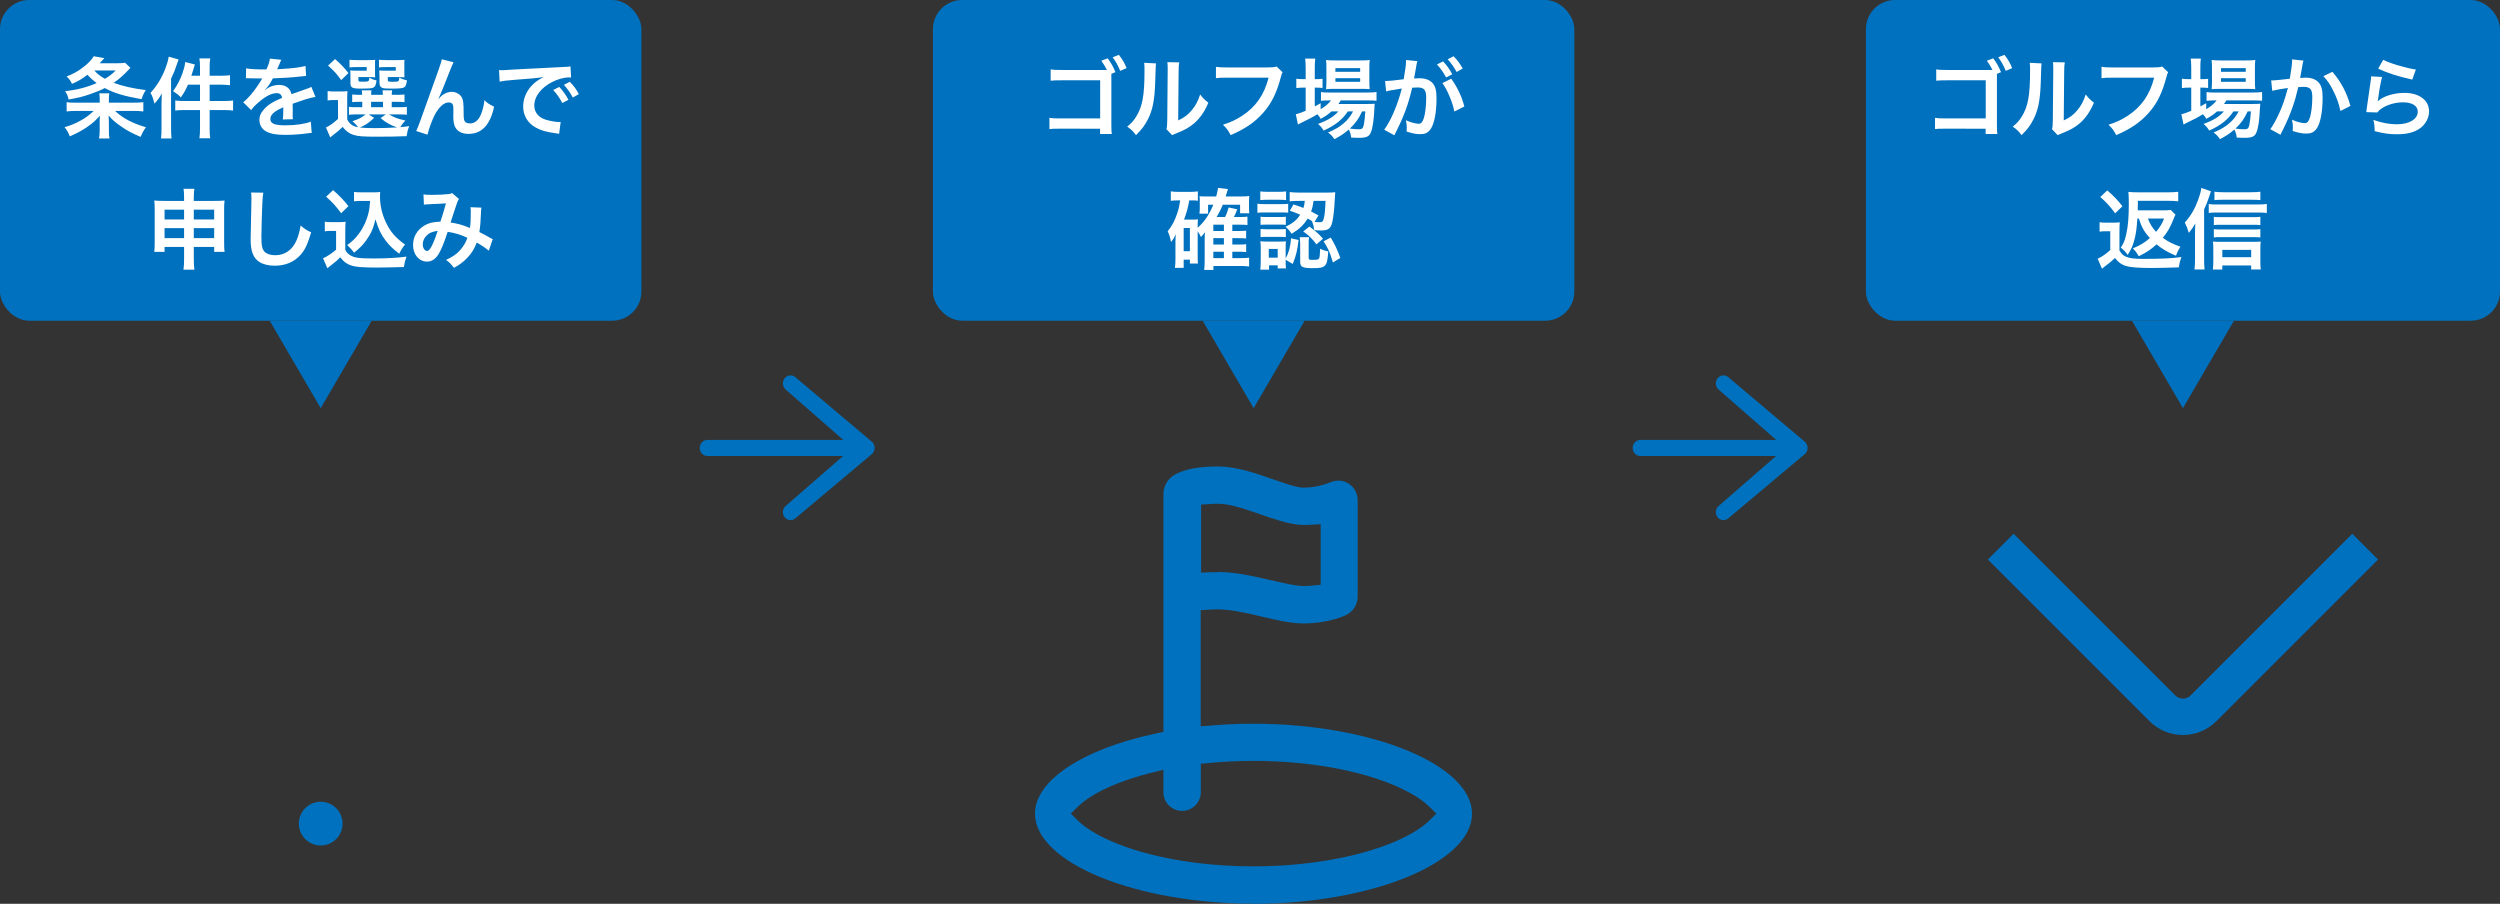 <svg fill="none" height="124" viewBox="0 0 343 124" width="343" xmlns="http://www.w3.org/2000/svg" xmlns:xlink="http://www.w3.org/1999/xlink"><rect x="0" y="0" width="343" height="124" fill="#333333" stroke="none"/><mask id="a" fill="#fff"><rect fill="#fff" height="60" rx="4" width="40" x="24" y="64"/></mask><mask id="b" fill="#fff"><rect fill="#fff" height="48" rx="4" width="60" x="269.5" y="70"/></mask><rect fill="#0071be" height="44" rx="4" width="88"/><path d="m14.938 14.088h3.36c.624 0 1.008-.024 1.368-.072v1.272c-.408-.048-.864-.072-1.464-.072h-2.412c.984.96 2.376 1.704 4.236 2.244-.36.504-.444.648-.732 1.32-1.272-.552-1.788-.816-2.664-1.428-.804-.552-1.188-.888-1.728-1.5.024.492.036.672.036.888v1.104c0 .564.012.792.084 1.152h-1.44c.072-.384.096-.648.096-1.164v-1.08c0-.264 0-.516.024-.876-.624.696-1.008 1.044-1.764 1.56-.744.504-1.416.864-2.364 1.272-.168-.48-.36-.804-.72-1.26 1.488-.396 3.06-1.272 3.996-2.232h-2.256c-.576 0-1.056.024-1.452.072v-1.272c.3.06.588.072 1.164.072h3.372v-.504c0-.336-.012-.492-.06-.78h1.38c-.048.252-.06.456-.06.792zm2.22-5.484.744.708c-.12.096-.144.132-.3.3-.66.708-1.272 1.248-2.004 1.752 1.224.456 2.616.768 4.404.996-.276.42-.408.732-.576 1.248-2.436-.432-3.78-.84-5.052-1.524-.6.312-1.008.48-1.86.78-1.128.396-1.668.528-3.096.792-.108-.48-.204-.72-.48-1.14 1.656-.192 2.988-.54 4.32-1.116-.492-.372-.756-.612-1.272-1.14-.78.6-1.224.864-2.112 1.248-.18-.408-.348-.648-.732-1.02.948-.372 1.536-.696 2.268-1.26.696-.528 1.14-.984 1.452-1.512l1.452.264c-.108.12-.324.348-.636.696h2.436c.528 0 .72-.012 1.044-.072zm-1.284 1.068h-2.928c.42.48.828.792 1.452 1.14.624-.372.936-.612 1.476-1.14zm11.568.72v-1.116c0-.552-.024-.864-.084-1.26h1.488c-.072.396-.084.684-.084 1.272v1.104h1.5c.612 0 .96-.024 1.296-.072v1.368c-.54-.048-.9-.072-1.284-.072h-1.512v2.244h1.872c.576 0 .96-.024 1.344-.072v1.38c-.408-.048-.828-.072-1.32-.072h-1.896v2.496c0 .648.012.948.084 1.38h-1.488c.06-.432.084-.768.084-1.38v-2.496h-2.052c-.552 0-.984.024-1.344.072v-1.38c.348.048.768.072 1.344.072h2.052v-2.244h-1.656c-.3.708-.516 1.08-.972 1.752-.336-.36-.396-.408-1.068-.864.552-.756.948-1.512 1.296-2.472.204-.588.324-1.044.372-1.524l1.32.336c-.084.276-.108.348-.216.72-.12.372-.168.528-.264.828zm-5.28 7.2v-3.444c0-.408.012-.792.036-1.32-.3.54-.564.912-1.008 1.392-.204-.78-.3-1.068-.54-1.476.912-1.008 1.56-2.076 2.064-3.408.24-.648.36-1.08.432-1.56l1.356.384c-.06.18-.084.24-.192.54-.3.912-.408 1.176-.84 2.1v6.804c0 .54.024.936.06 1.392h-1.44c.06-.492.072-.828.072-1.404zm11.58-6.852.024-1.368c.492.108 1.26.156 2.784.156.324-.72.432-1.08.48-1.488l1.572.168c-.072.12-.072.12-.48 1.08-.06.132-.084.168-.108.216.096-.012.096-.012.756-.048 1.392-.084 2.484-.216 3.144-.408l.084 1.368c-.336.024-.336.024-.948.096-.876.108-2.4.204-3.612.24-.348.684-.684 1.164-1.104 1.596l.012.024c.084-.06.084-.06.24-.18.444-.336 1.08-.54 1.692-.54.936 0 1.524.444 1.716 1.272.924-.336 1.536-.552 1.836-.648.648-.228.696-.24.888-.36l.564 1.38c-.336.048-.696.144-1.332.324-.168.048-.768.252-1.8.612v.132c.012.312.012.312.012.48v.48c-.012.204-.012.312-.012.396 0 .264.012.432.036.636l-1.392.036c.048-.216.072-.828.072-1.392 0-.168 0-.168 0-.288-.588.276-.9.444-1.152.624-.42.312-.624.636-.624.984 0 .624.576.876 2.028.876 1.44 0 2.676-.18 3.528-.504l.12 1.548c-.204 0-.264.012-.552.048-.864.132-2.016.216-3.072.216-1.272 0-2.064-.144-2.676-.504-.552-.312-.876-.888-.876-1.548 0-.492.144-.876.528-1.332.54-.672 1.224-1.128 2.58-1.692-.06-.444-.3-.648-.732-.648-.696 0-1.536.42-2.46 1.236-.504.42-.78.72-1.044 1.092l-1.092-1.08c.312-.24.66-.576 1.08-1.068.468-.552 1.2-1.596 1.44-2.052.048-.096.048-.096.096-.156-.048 0-.204.012-.204.012-.192 0-1.248-.024-1.512-.024-.228-.012-.228-.012-.336-.012-.036 0-.108 0-.192.012zm13.896 3.06v2.592c.36.66.756.936 1.488 1.068-.144-.228-.444-.552-.78-.828.84-.276 1.332-.528 1.812-.936h-1.356c-.444 0-.648.012-.924.06v-1.104c.264.048.456.06.924.06h.9v-.744h-.264c-.6 0-.816.012-1.116.048v-1.056c.288.036.492.048 1.116.048h.252c-.012-.288-.024-.408-.048-.612h1.32c-.024.192-.036.348-.048.612h1.62c-.012-.288-.024-.408-.048-.612h1.32c-.036.204-.048.336-.06.612h.636c.612 0 .816-.012 1.116-.048v1.056c-.312-.036-.528-.048-1.128-.048h-.624v.744h.924c.636 0 .852-.012 1.152-.048v1.08c-.312-.036-.54-.048-1.152-.048h-1.284c.624.396 1.2.612 2.232.84-.3.312-.504.576-.696.912.324-.024.324-.024 1.224-.144-.216.576-.252.708-.36 1.38-1.056.048-2.592.072-4.128.072-1.872 0-2.568-.06-3.168-.252s-1.044-.528-1.476-1.092c-.492.468-.684.636-1.164 1.008-.24.192-.336.264-.54.432l-.588-1.368c.456-.192.936-.528 1.656-1.164v-2.592h-.624c-.324 0-.492.012-.804.06v-1.296c.312.048.516.06.96.06h.864c.42 0 .588-.012.9-.048-.036.384-.036.564-.036 1.296zm2.952 1.896.744.48c-.852.768-1.188.984-1.956 1.32.576.06 1.26.084 2.076.084.876 0 1.932-.036 3.024-.096-.888-.3-1.584-.696-2.268-1.284l.732-.504zm.324-1.728v.744h1.632v-.744zm.54-5.1v1.092c0 .3 0 .48.024.648-.3-.024-.48-.036-.768-.036h-1.536v.36c0 .252.036.276.516.276.936 0 .948-.012.984-.564.3.192.6.312.984.384-.072.66-.192.9-.516 1.02-.24.084-.612.108-1.584.108-1.248 0-1.476-.12-1.476-.768v-1.02c0-.324-.012-.48-.036-.708.216.024.42.036.84.036h1.428v-.492h-1.392c-.48 0-.684.012-.972.048v-1.056c.252.036.612.048.984.048h1.488c.576 0 .84-.012 1.056-.036-.024.18-.024.264-.024.66zm4.02 0v1.092c0 .288 0 .48.024.648-.3-.024-.48-.036-.768-.036h-1.524v.36c0 .168.012.204.108.24.084.036.264.048.552.048.864 0 .888-.012.912-.588.36.204.612.288 1.056.396-.096.66-.18.864-.444.984-.24.108-.708.144-1.656.144-.828 0-1.116-.024-1.32-.12-.252-.108-.348-.312-.348-.684v-.924c-.012-.492-.012-.492-.024-.516-.012-.132-.012-.132-.012-.252.216.024.42.036.828.036h1.44v-.492h-1.332c-.48 0-.684.012-.972.048v-1.056c.264.036.612.048.984.048h1.464c.576 0 .84-.012 1.056-.036-.024.168-.024.3-.024.66zm-10.464.132.96-.9c.876.78 1.26 1.2 1.836 1.92l-.996.972c-.624-.876-.936-1.224-1.8-1.992zm15.156 4.548.024.024c.072-.084.072-.084.228-.264.384-.42 1.008-.708 1.548-.708.552 0 1.08.276 1.344.684.24.384.3.816.3 2.196 0 .864.048 1.104.264 1.284.132.108.348.168.636.168.636 0 1.152-.444 1.5-1.284.216-.54.396-1.284.456-1.908.396.408.576.528 1.32.9-.516 2.484-1.692 3.732-3.504 3.732-.924 0-1.584-.36-1.884-1.044-.132-.312-.204-.744-.204-1.332 0-.012 0-.072 0-.12.012-.432.012-.72.012-.84 0-.372-.024-.552-.096-.708-.084-.168-.3-.276-.54-.276-.648 0-1.32.6-1.908 1.68-.36.684-.852 2.016-1.008 2.748l-1.548-.504c.168-.348.276-.636.66-1.68 2.76-7.668 2.76-7.668 2.844-8.16l1.62.408c-.168.324-.228.456-.588 1.38-.684 1.752-1.212 3.06-1.476 3.624zm8.384-2.352-.084-1.572c.264.012.396.012.456.012.216 0 .216 0 1.98-.12.876-.048 2.928-.156 6.132-.312.984-.048 1.044-.048 1.236-.096l.084 1.524c-.132-.012-.132-.012-.252-.012-.72 0-1.608.24-2.376.648-1.524.792-2.424 1.992-2.424 3.204 0 .936.588 1.656 1.596 1.956.588.18 1.356.312 1.788.312.012 0 .12 0 .24-.012l-.216 1.632c-.156-.036-.18-.036-.408-.072-1.32-.168-2.076-.384-2.808-.792-1.104-.624-1.716-1.644-1.716-2.892 0-1.02.408-2.028 1.14-2.82.456-.492.888-.816 1.668-1.212-.972.144-1.716.216-4.044.384-1.068.084-1.62.156-1.992.24zm7.344 1.152.84-.42c.528.564.852 1.02 1.26 1.764l-.84.444c-.396-.732-.732-1.212-1.26-1.788zm3.528.564-.828.468c-.36-.66-.756-1.224-1.224-1.74l.804-.42c.54.552.876 1.008 1.248 1.692zm-54.166 20.964h-2.676v.684h-1.416c.048-.372.06-.708.06-1.236v-4.656c0-.492-.012-.792-.06-1.152.444.036.732.048 1.332.048h2.76v-.348c0-.624-.012-.912-.072-1.308h1.488c-.06.36-.084.684-.084 1.26v.396h2.844c.684 0 .948-.012 1.38-.048-.048.36-.06.624-.06 1.14v4.668c0 .576.012.888.06 1.236h-1.428v-.684h-2.796v1.62c0 .72.024 1.08.084 1.5h-1.5c.06-.468.084-.816.084-1.5zm0-5.112h-2.676v1.344h2.676zm1.332 0v1.344h2.796v-1.344zm-1.332 2.532h-2.676v1.38h2.676zm1.332 0v1.38h2.796v-1.38zm7.86-4.884 1.68.024c-.072.348-.096.696-.144 1.62-.048 1.116-.12 3.552-.12 4.404 0 1.14.072 1.572.312 1.932.276.396.852.624 1.608.624 1.296 0 2.34-.732 2.904-2.052.264-.624.42-1.188.552-2.016.648.528.864.66 1.452.924-.48 1.62-.84 2.4-1.428 3.06-.9 1.02-2.088 1.524-3.6 1.524-.828 0-1.596-.192-2.1-.528-.828-.552-1.176-1.476-1.176-3.084 0-.624.024-1.824.096-4.836.012-.36.012-.612.012-.78 0-.336-.012-.504-.048-.816zm16.332 1.152h-1.212c-.408 0-.696.012-.996.06v-1.296c.264.048.516.06.996.06h1.716c.384 0 .648-.012.876-.048-.024.276-.024.444-.024.648 0 1.176.276 2.388.792 3.48.612 1.32 1.332 2.148 2.64 3.084-.336.408-.54.744-.792 1.26-.876-.66-1.368-1.14-1.92-1.872-.6-.804-.936-1.536-1.344-2.844-.3 1.272-.636 2.028-1.308 2.928-.444.612-.816.996-1.62 1.644-.324-.432-.504-.624-.948-1.044.732-.528 1.092-.888 1.584-1.536.636-.852 1.092-1.836 1.332-2.856.12-.492.168-.84.228-1.668zm-6.036-.576.96-.9c.864.756 1.512 1.428 2.1 2.196l-.996.972c-.744-1.008-1.128-1.428-2.064-2.268zm-.18 4.752v-1.32c.312.048.504.06.96.06h.984c.36 0 .636-.012.912-.06-.036.396-.048.648-.048 1.32v2.508c.18.384.288.504.684.768.576.36 1.2.444 3.264.444 1.74 0 3.264-.084 4.452-.252-.204.576-.276.876-.36 1.428-1.068.036-2.808.072-3.636.072-1.968 0-2.94-.072-3.564-.276-.624-.192-1.056-.516-1.524-1.128-.384.384-.672.636-1.236 1.068-.204.156-.276.216-.36.288-.12.096-.12.096-.18.144l-.588-1.368c.516-.216 1.272-.72 1.788-1.176v-2.58h-.732c-.336 0-.516.012-.816.06zm13.596-3.66-.06-1.404c.276.048.576.06 1.212.06.72 0 1.788-.048 2.232-.108.24-.024.324-.048.48-.144l.948.816c-.108.144-.168.276-.252.504-.06.144-.792 2.352-.9 2.724.936.132 1.74.36 2.652.756.096-.612.12-1.104.12-2.22 0-.264-.012-.396-.048-.636l1.512.06c-.048.252-.06.348-.072.804-.036 1.056-.096 1.776-.216 2.544.384.192.912.468 1.284.684.324.192.372.204.552.288l-.54 1.584c-.348-.3-1.044-.768-1.656-1.116-.336.888-.696 1.476-1.308 2.112-.528.552-1.128.996-1.812 1.356-.504-.624-.624-.744-1.092-1.08.9-.432 1.368-.744 1.86-1.26.48-.516.876-1.164 1.068-1.776-.852-.408-1.56-.636-2.7-.828-.528 1.584-.84 2.352-1.188 2.952-.444.768-.984 1.14-1.644 1.14-1.104 0-1.92-.972-1.92-2.28 0-1.104.54-2.04 1.488-2.628.624-.384 1.26-.54 2.268-.576.312-.948.456-1.404.756-2.508-.612.048-.9.06-2.076.108-.492.024-.708.036-.948.072zm1.896 3.588c-.804.12-1.224.312-1.596.72-.3.324-.456.732-.456 1.152 0 .492.264.888.588.888.228 0 .408-.216.684-.756.24-.48.528-1.224.78-2.004z" fill="#fff"/><path d="m44 56-7-12h14z" fill="#0071be"/><rect height="60" mask="url(#a)" rx="4" stroke="#0071be" stroke-width="10" width="40" x="24" y="64"/><circle cx="44" cy="113" fill="#0071be" r="3"/><path clip-rule="evenodd" d="m109.076 71.156 10.482-8.805c.277-.203.442-.54.442-.9 0-.352-.165-.69-.435-.892l-10.489-8.85c-.225-.172-.51-.24-.787-.195-.278.045-.533.217-.69.465-.12.188-.188.398-.188.623 0 .352.165.69.435.892l7.85 6.862h-18.646c-.577 0-1.05.495-1.05 1.103s.472 1.103 1.05 1.103h18.624l-7.82 6.803c-.278.21-.443.54-.443.9 0 .217.06.435.18.615.158.247.413.42.69.465.278.052.555-.015.787-.188z" fill="#0071be" fill-rule="evenodd"/><rect fill="#0071be" height="44" rx="4" width="88" x="128"/><path d="m153.042 9.9-.564.228v.444 6.588c.012.78.012.948.06 1.224h-1.608v-.72l-5.472-.012c-1.068.012-1.104.012-1.476.06v-1.548c.42.072.636.084 1.5.084h5.46v-5.232h-5.256c-.948 0-1.128.012-1.536.06v-1.56c.42.072.624.084 1.548.084h6.168c-.156-.336-.48-.876-.768-1.272l.876-.324c.468.624.732 1.104 1.068 1.896zm1.524-.552-.876.372c-.288-.708-.624-1.32-1.032-1.86l.852-.336c.492.636.78 1.116 1.056 1.824zm2.412-.732 1.632.084c-.048.336-.048.336-.12 2.688-.084 2.34-.348 3.696-.972 4.932-.408.828-.864 1.44-1.656 2.22-.468-.6-.648-.78-1.212-1.164.588-.48.876-.804 1.236-1.38.864-1.38 1.14-2.928 1.14-6.288 0-.66 0-.768-.048-1.092zm3.18-.084 1.632.024c-.06.348-.072.552-.084 1.14l-.06 6.828c.84-.396 1.32-.756 1.836-1.368.552-.648.9-1.308 1.176-2.196.42.54.576.696 1.128 1.128-.492 1.188-1.116 2.088-1.908 2.796-.684.588-1.308.948-2.556 1.44-.264.096-.36.144-.516.216l-.768-.816c.084-.348.096-.612.108-1.272l.06-6.768v-.36c0-.3-.012-.564-.048-.792zm14.996.6.816.78c-.108.204-.144.288-.204.54-.6 2.292-1.308 3.732-2.46 5.028-1.176 1.32-2.46 2.196-4.464 3.06-.336-.648-.492-.876-1.056-1.428 1.056-.336 1.74-.648 2.628-1.224 1.872-1.212 3.048-2.904 3.636-5.232h-5.712c-.804 0-1.08.012-1.512.072v-1.56c.468.072.72.084 1.536.084h5.508c.672 0 .912-.024 1.284-.12zm8.46 6.156h-.936c-.504.444-.768.624-1.476 1.02-.144-.264-.204-.348-.456-.636-.684.42-1.272.732-2.388 1.26-.012.012-.072.048-.156.096-.024.012-.072.024-.12.06l-.3-1.404c.324-.072.756-.228 1.356-.48v-3.18h-.348c-.348 0-.624.012-.936.06v-1.284c.276.048.552.06.948.06h.336v-1.488c0-.612-.024-.972-.072-1.332h1.392c-.06.384-.072.708-.072 1.344v1.476h.216c.396 0 .636-.012.852-.048v1.26c-.288-.036-.516-.048-.84-.048h-.228v2.58c.324-.168.42-.228.804-.444v.828c.66-.396 1.08-.756 1.428-1.212h-.264c-.504 0-.828.024-1.116.06v-1.2c.276.048.588.06 1.128.06h5.244c.576 0 .948-.024 1.248-.072v1.2c-.336-.036-.72-.048-1.236-.048h-3.672c-.108.192-.168.276-.324.492h3.816c.588 0 .816-.012 1.164-.036-.024.192-.036.348-.048.708-.06 1.512-.24 2.724-.492 3.264-.24.552-.624.708-1.68.708-.324 0-.54-.012-1.008-.036-.048-.444-.144-.756-.324-1.104-.648.564-1.152.9-1.98 1.32-.264-.396-.456-.6-.864-.912 1.056-.456 1.56-.756 2.184-1.296.492-.42.876-.912 1.248-1.596h-.72c-.732 1.116-1.764 1.932-3.324 2.628-.204-.372-.384-.576-.768-.912 1.368-.504 2.16-.996 2.784-1.716zm3.708 0h-.444c-.468 1.02-.936 1.668-1.68 2.352.492.072.888.096 1.236.096.444 0 .576-.12.684-.636.084-.42.144-.948.204-1.812zm-.492-3.096h-3.792c-.468 0-.864.012-1.104.048.036-.336.048-.684.048-1.164v-1.752c0-.516-.012-.72-.048-1.092.372.048.648.06 1.212.06h3.492c.6 0 .936-.012 1.284-.06-.036.336-.048.576-.048 1.188v1.656c0 .528.012.876.048 1.152-.252-.024-.612-.036-1.092-.036zm-3.612-2.844v.504h3.396v-.504zm0 1.38v.492h3.396v-.492zm14.676.672 1.212-.6c.828 1.14 1.452 2.436 1.8 3.816l-1.368.684c-.24-1.26-.984-3.024-1.644-3.9zm-3.528-2.64-.024.156c-.06.348-.144.84-.264 1.488-.036.204-.036.204-.072.36.36-.012.528-.024.744-.024.792 0 1.38.216 1.776.636.408.456.564 1.032.564 2.124 0 2.064-.348 3.708-.924 4.368-.336.396-.696.54-1.332.54-.552 0-1.044-.096-1.848-.36.012-.228.024-.408.024-.528 0-.312-.024-.552-.12-1.02.648.288 1.332.48 1.752.48.348 0 .54-.228.72-.816.192-.624.312-1.716.312-2.736 0-1.104-.276-1.428-1.2-1.428-.252 0-.444.012-.72.036-.588 2.46-1.128 3.912-2.448 6.528l-1.392-.768c.924-1.26 1.848-3.42 2.412-5.652-.18.024-.18.024-.564.096l-1.092.18c-.192.036-.324.072-.492.12l-.144-1.416c.54-.012 1.164-.072 2.556-.252.228-1.332.312-2.016.312-2.424 0-.048 0-.12 0-.216l1.56.156c-.036.096-.072.252-.096.372zm2.784.084.84-.42c.528.564.852 1.02 1.26 1.764l-.84.444c-.396-.732-.732-1.212-1.26-1.788zm3.528.564-.828.468c-.36-.66-.756-1.224-1.224-1.74l.804-.42c.54.552.876 1.008 1.248 1.692zm-36.358 22.332v3.492c0 .48.012.696.036.924h-1.104v-.528h-.852v1.128h-1.2c.048-.36.072-.744.072-1.236v-2.472c0-.24.012-.6.036-.924-.24.552-.336.708-.648 1.092-.12-.66-.228-1.02-.456-1.488.588-.696.984-1.464 1.332-2.52.192-.576.288-1.02.384-1.716h-.264c-.456 0-.66.012-1.02.06v-1.296c.336.048.696.072 1.152.072h1.404c.48 0 .804-.024 1.152-.072v1.284c-.276-.036-.432-.048-.708-.048h-.468c-.18.996-.336 1.596-.72 2.64h1.176c.3 0 .504-.012.732-.036-.024.252-.036.528-.036.888v.264c.936-.84 1.56-1.764 2.148-3.156h-.72v1.224h-1.188c.036-.252.048-.504.048-.78v-1.02c0-.216 0-.288-.036-.6.276.036.348.036.876.036h1.416c.132-.504.18-.768.252-1.176l1.356.168c-.024.084-.132.42-.312 1.008h2.184c.432 0 .756-.012 1.056-.06-.024.228-.036.456-.036.888v.696c0 .336.012.528.036.78h-1.26v-1.164h-2.376c-.252.624-.444 1.008-.84 1.68h1.152c.204-.384.36-.816.492-1.308l1.176.252c-.168.468-.276.72-.456 1.056h.864c.516 0 .708-.012.996-.048v1.152c-.312-.036-.624-.048-.96-.048h-1.116v.864h.888c.54 0 .732-.012 1.008-.048v1.08c-.324-.036-.6-.048-.996-.048h-.9v.876h.888c.528 0 .732-.012 1.008-.048v1.08c-.324-.036-.576-.048-.996-.048h-.9v.876h1.176c.552 0 .816-.012 1.128-.06v1.212c-.408-.048-.732-.072-1.152-.072h-3.744v.54h-1.272c.048-.408.072-.708.072-1.344v-3c.012-.468.024-.744.024-.828-.156.24-.3.408-.54.66-.12-.264-.228-.456-.444-.78zm2.148-.048h1.452v-.864h-1.452zm0 .984v.876h1.452v-.876zm0 1.86v.876h1.452v-.876zm-4.068-3.252v3.18h.852v-3.18zm14.568-2.376.492-.864c.672.216.912.312 1.368.492.108-.36.144-.528.192-.972h-.792c-.636 0-.924.012-1.284.06v-1.272c.348.048.816.072 1.308.072h3.816c.492 0 .84-.012 1.128-.048-.024.192-.024.204-.072 1.044-.048 1.2-.192 2.436-.324 3-.216.948-.552 1.2-1.536 1.2-.348 0-.612-.012-.948-.048-.072-.516-.12-.72-.3-1.2l.072.024c-.288-.192-.42-.276-.672-.408-.576.912-1.152 1.452-2.208 2.088-.276-.42-.456-.624-.84-.96.996-.468 1.548-.924 2.016-1.656-.504-.216-.732-.312-1.416-.552zm4.896-1.344h-1.644c-.096.672-.156.936-.336 1.452.348.18.504.264 1.008.54l-.528.888c.228.036.456.048.66.048.372 0 .492-.096.6-.516.12-.444.192-1.164.24-2.412zm-5.472 8.076v.264c0 .468.012.696.048.924h-1.14v-.42h-1.188v.588h-1.2c.036-.396.06-.792.06-1.176v-1.776c0-.372-.012-.6-.048-.948.276.036.504.048.936.048h1.752c.432 0 .636-.012.816-.036-.024.192-.036.408-.036.864v1.5c.444-.852.624-1.488.744-2.772l1.032.228c-.192 1.5-.324 2.076-.804 3.288zm-2.316-1.488v1.2h1.224v-1.2zm-1.164-6.696v-1.2c.312.048.492.06.972.06h1.596c.468 0 .66-.012.972-.06v1.2c-.324-.036-.552-.048-.972-.048h-1.596c-.42 0-.672.012-.972.048zm-.396 1.74v-1.248c.264.048.516.06.96.06h2.304c.504 0 .708-.012.96-.048v1.224c-.288-.024-.444-.036-.912-.036h-2.352c-.408 0-.648.012-.96.048zm.432 1.656v-1.116c.228.024.384.036.756.036h1.98c.384 0 .552-.012.732-.036v1.116c-.264-.024-.396-.036-.732-.036h-1.98c-.36 0-.552.012-.756.036zm0 1.68v-1.116c.228.024.384.036.756.036h1.968c.396 0 .564-.012.744-.036v1.116c-.204-.024-.408-.036-.756-.036h-1.968c-.348 0-.492.012-.744.036zm6.6.78v2.028c0 .276.06.312.516.312.684 0 .84-.036.924-.216.072-.156.12-.636.132-1.308.408.192.684.288 1.116.372-.132 2.064-.348 2.292-2.076 2.292-1.476 0-1.776-.144-1.776-.888v-2.472c0-.3-.024-.576-.06-.888h1.284c-.048.24-.06.408-.06.768zm2.052-.204.972-.516c.552.912.888 1.62 1.32 2.796l-1.02.624c-.384-1.344-.624-1.872-1.272-2.904zm-2.796-1.356.852-.672c1.104.852 1.14.888 1.86 1.668l-.9.78c-.54-.732-1.02-1.212-1.812-1.776z" fill="#fff"/><g fill="#0071be"><path d="m172 56-7-12h14z"/><path clip-rule="evenodd" d="m171.991 123.981c-16.252 0-29.991-5.66-29.991-12.352 0-4.536 6.504-8.847 16.551-10.984l1.068-.225v-32.652c0-.525.15-1.068.413-1.518.262-.45.656-.844 1.106-1.106 1.312-.75 3.299-1.143 5.923-1.143s5.286.956 7.104 1.593l.506.169c.975.337 1.687.581 2.362.787.787.225 1.387.356 1.78.356 1.294 0 2.55-.262 3.749-.75.338-.131.675-.206 1.031-.206h.263c.431.037.862.187 1.218.431.375.244.675.581.881.975s.319.825.319 1.275v13.233c0 .543-.169 1.068-.469 1.537-.3.45-.731.806-1.218 1.031-.769.337-2.868 1.106-5.774 1.106-1.705 0-3.842-.506-5.548-.9l-.356-.094c-2.624-.619-4.33-.937-5.848-.937-.394 0-.75 0-1.05.037l-1.274.075v15.933l1.462-.113c1.949-.169 3.898-.244 5.773-.244 16.251 0 29.991 5.661 29.991 12.353 0 6.691-13.74 12.352-29.991 12.352zm-14.04-17.957c-2.08.525-3.936 1.144-5.529 1.837-1.931.844-3.543 1.837-4.518 2.793l-.993.975.993.975c.975.956 2.587 1.949 4.518 2.792 5.042 2.212 12.183 3.468 19.569 3.468 7.385 0 14.526-1.274 19.569-3.468 1.93-.843 3.542-1.836 4.517-2.792l.993-.975-.993-.975c-.694-.675-2.043-1.706-4.517-2.793-5.043-2.212-12.184-3.467-19.569-3.467-2.006 0-4.03.093-5.998.281l-1.238.112v3.899c0 1.406-1.143 2.568-2.568 2.568-1.424 0-2.568-1.143-2.568-2.568v-3.074l-1.686.431zm9.147-27.553c2.381 0 4.949.6 6.823 1.031 2.456.562 3.88.9 4.93.9.394 0 .768-.019 1.125-.056l1.218-.113v-8.322l-1.443.094c-.3 0-.581.019-.881.019-1.181 0-2.4-.319-3.224-.562-.844-.244-1.762-.562-2.587-.844l-.525-.188c-2.38-.825-4.049-1.312-5.417-1.312-.393 0-.75 0-1.05.037l-1.274.075v9.335l1.424-.056h.919z" fill-rule="evenodd"/><path clip-rule="evenodd" d="m237.076 71.156 10.482-8.805c.277-.203.442-.54.442-.9 0-.352-.165-.69-.435-.892l-10.489-8.85c-.225-.172-.51-.24-.787-.195-.278.045-.533.217-.69.465-.12.188-.188.398-.188.623 0 .352.165.69.435.892l7.85 6.862h-18.646c-.578 0-1.05.495-1.05 1.103s.472 1.103 1.05 1.103h18.624l-7.82 6.803c-.278.21-.443.54-.443.9 0 .217.06.435.18.615.158.247.413.42.69.465.278.052.555-.015.787-.188z" fill-rule="evenodd"/><rect height="44" rx="4" width="87" x="256"/></g><path d="m274.542 9.9-.564.228v.444 6.588c.012.78.012.948.06 1.224h-1.608v-.72l-5.472-.012c-1.068.012-1.104.012-1.476.06v-1.548c.42.072.636.084 1.5.084h5.46v-5.232h-5.256c-.948 0-1.128.012-1.536.06v-1.56c.42.072.624.084 1.548.084h6.168c-.156-.336-.48-.876-.768-1.272l.876-.324c.468.624.732 1.104 1.068 1.896zm1.524-.552-.876.372c-.288-.708-.624-1.32-1.032-1.86l.852-.336c.492.636.78 1.116 1.056 1.824zm2.412-.732 1.632.084c-.048.336-.048.336-.12 2.688-.084 2.34-.348 3.696-.972 4.932-.408.828-.864 1.44-1.656 2.22-.468-.6-.648-.78-1.212-1.164.588-.48.876-.804 1.236-1.38.864-1.38 1.14-2.928 1.14-6.288 0-.66 0-.768-.048-1.092zm3.18-.084 1.632.024c-.06.348-.072.552-.084 1.14l-.06 6.828c.84-.396 1.32-.756 1.836-1.368.552-.648.9-1.308 1.176-2.196.42.54.576.696 1.128 1.128-.492 1.188-1.116 2.088-1.908 2.796-.684.588-1.308.948-2.556 1.44-.264.096-.36.144-.516.216l-.768-.816c.084-.348.096-.612.108-1.272l.06-6.768v-.36c0-.3-.012-.564-.048-.792zm14.996.6.816.78c-.108.204-.144.288-.204.54-.6 2.292-1.308 3.732-2.46 5.028-1.176 1.32-2.46 2.196-4.464 3.06-.336-.648-.492-.876-1.056-1.428 1.056-.336 1.74-.648 2.628-1.224 1.872-1.212 3.048-2.904 3.636-5.232h-5.712c-.804 0-1.08.012-1.512.072v-1.56c.468.072.72.084 1.536.084h5.508c.672 0 .912-.024 1.284-.12zm8.46 6.156h-.936c-.504.444-.768.624-1.476 1.02-.144-.264-.204-.348-.456-.636-.684.42-1.272.732-2.388 1.26-.012.012-.072.048-.156.096-.024.012-.072.024-.12.06l-.3-1.404c.324-.072.756-.228 1.356-.48v-3.18h-.348c-.348 0-.624.012-.936.06v-1.284c.276.048.552.06.948.06h.336v-1.488c0-.612-.024-.972-.072-1.332h1.392c-.06.384-.072.708-.072 1.344v1.476h.216c.396 0 .636-.012.852-.048v1.26c-.288-.036-.516-.048-.84-.048h-.228v2.58c.324-.168.42-.228.804-.444v.828c.66-.396 1.08-.756 1.428-1.212h-.264c-.504 0-.828.024-1.116.06v-1.2c.276.048.588.06 1.128.06h5.244c.576 0 .948-.024 1.248-.072v1.2c-.336-.036-.72-.048-1.236-.048h-3.672c-.108.192-.168.276-.324.492h3.816c.588 0 .816-.012 1.164-.036-.024.192-.036.348-.048.708-.06 1.512-.24 2.724-.492 3.264-.24.552-.624.708-1.68.708-.324 0-.54-.012-1.008-.036-.048-.444-.144-.756-.324-1.104-.648.564-1.152.9-1.98 1.32-.264-.396-.456-.6-.864-.912 1.056-.456 1.56-.756 2.184-1.296.492-.42.876-.912 1.248-1.596h-.72c-.732 1.116-1.764 1.932-3.324 2.628-.204-.372-.384-.576-.768-.912 1.368-.504 2.16-.996 2.784-1.716zm3.708 0h-.444c-.468 1.02-.936 1.668-1.68 2.352.492.072.888.096 1.236.096.444 0 .576-.12.684-.636.084-.42.144-.948.204-1.812zm-.492-3.096h-3.792c-.468 0-.864.012-1.104.048.036-.336.048-.684.048-1.164v-1.752c0-.516-.012-.72-.048-1.092.372.048.648.06 1.212.06h3.492c.6 0 .936-.012 1.284-.06-.036.336-.048.576-.048 1.188v1.656c0 .528.012.876.048 1.152-.252-.024-.612-.036-1.092-.036zm-3.612-2.844v.504h3.396v-.504zm0 1.38v.492h3.396v-.492zm9.756-2.58 1.56.168c-.036.108-.072.24-.096.372-.024.156-.036.216-.072.408-.036.252-.036.252-.204 1.152-.048.264-.048.288-.084.444.348-.024.516-.036.744-.036.792 0 1.38.216 1.776.636.408.456.564 1.032.564 2.124 0 2.064-.348 3.708-.924 4.368-.336.396-.696.54-1.332.54-.552 0-1.044-.096-1.848-.348.012-.24.024-.408.024-.528 0-.312-.024-.552-.12-1.02.648.288 1.332.468 1.752.468.348 0 .54-.228.72-.816.192-.624.312-1.716.312-2.736 0-1.104-.276-1.428-1.224-1.428-.24 0-.42.012-.696.036-.36 1.464-.468 1.824-.732 2.604-.42 1.2-.744 1.968-1.44 3.372-.06.12-.06.12-.18.36-.036.072-.036.084-.096.204l-1.392-.768c.36-.48.84-1.344 1.248-2.256.516-1.176.684-1.68 1.164-3.396-.612.072-1.752.276-2.148.384l-.144-1.416c.444 0 1.896-.144 2.556-.24.216-1.296.312-2.028.312-2.424 0-.048 0-.132 0-.228zm4.296 2.304 1.236-.6c1.2 1.404 1.956 2.832 2.472 4.68l-1.368.696c-.228-1.032-.504-1.824-.96-2.724-.432-.888-.816-1.44-1.38-2.052zm7.512-1.032.696-1.212c.828.456 3.12 1.14 4.476 1.332l-.492 1.38c-2.052-.468-3.312-.864-4.68-1.5zm-.96 1.056 1.5.084c-.18.66-.384 1.776-.54 2.952-.024.168-.024.168-.06.348l.024.024c.696-.672 2.184-1.14 3.636-1.14 2.04 0 3.384 1.008 3.384 2.544 0 .876-.468 1.764-1.236 2.316-.78.564-1.776.816-3.168.816-1.032 0-1.692-.084-3.06-.42-.012-.744-.036-.984-.18-1.548 1.176.408 2.208.6 3.228.6 1.692 0 2.868-.708 2.868-1.728 0-.804-.756-1.284-2.028-1.284-1.068 0-2.184.324-2.988.876-.216.156-.288.228-.54.516l-1.512-.048c.036-.216.036-.264.096-.72.096-.744.288-2.076.504-3.492.048-.288.06-.432.072-.696zm-31.87 19.512h-.204c-.108 1.5-.204 2.184-.444 3.036-.192.72-.42 1.2-.888 1.956-.3-.444-.504-.648-.948-1.008.42-.612.576-1.02.756-1.86.252-1.128.348-2.328.348-4.224 0-.804-.024-1.176-.06-1.56.408.048.756.06 1.392.06h4.068c.552 0 .972-.024 1.38-.072v1.308c-.396-.048-.78-.072-1.308-.072h-4.224c-.012.648-.012 1.08-.024 1.308h3.444c.516 0 .816-.012 1.08-.06l.66.66c-.072.108-.18.348-.276.612-.432 1.104-.84 1.8-1.464 2.556.732.54 1.308.828 2.412 1.224-.24.372-.468.816-.6 1.236-1.152-.48-1.8-.864-2.676-1.56-.78.708-1.308 1.068-2.436 1.632-.312-.528-.432-.696-.816-1.08 1.032-.432 1.572-.756 2.34-1.416-.78-.864-1.14-1.5-1.512-2.676zm3.456 0h-2.22c.288.744.624 1.296 1.128 1.824.528-.648.804-1.092 1.092-1.824zm-8.748-2.964.96-.9c.912.792 1.476 1.392 2.076 2.172l-.996.972c-.732-.996-1.128-1.428-2.04-2.244zm-.096 4.764v-1.296c.3.048.492.06.96.06h.9c.348 0 .612-.012.912-.048-.036.348-.048.66-.048 1.296v2.568c.3.48.504.684.876.84.492.228 1.128.312 2.4.312 2.46 0 3.948-.072 5.22-.252-.18.504-.288.912-.36 1.416-1.092.048-2.904.084-3.708.084-1.788 0-2.928-.084-3.552-.276-.588-.18-1.044-.516-1.488-1.092-.516.48-.768.696-1.392 1.152-.072.048-.204.156-.396.312l-.588-1.368c.48-.192 1.164-.672 1.728-1.188v-2.58h-.66c-.324 0-.492.012-.804.06zm14.34-3.06v6.852c0 .516.012.912.06 1.392h-1.38c.048-.468.072-.816.072-1.404v-3.576c0-.42 0-.456.036-1.332-.264.48-.396.684-.888 1.296-.168-.576-.3-.924-.552-1.428.792-.864 1.356-1.812 1.824-3.084.252-.696.372-1.116.444-1.656l1.32.456c-.036.12-.12.36-.24.72-.24.744-.384 1.092-.696 1.764zm7.716-2.424v1.152c-.324-.036-.672-.048-1.176-.048h-4.044c-.48 0-.792.012-1.08.048v-1.152c.348.048.684.072 1.188.072h3.84c.576 0 .948-.024 1.272-.072zm0 3.444v1.14c-.264-.036-.54-.048-.936-.048h-4.596c-.408 0-.576.012-.852.048v-1.14c.252.036.432.048.852.048h4.584c.396 0 .66-.012.948-.048zm0 1.692v1.14c-.3-.036-.528-.048-.924-.048h-4.608c-.42 0-.612.012-.852.048v-1.14c.252.036.444.048.852.048h4.596c.396 0 .66-.012.936-.048zm-5.22 4.98v.564h-1.296c.036-.312.06-.672.06-1.116v-1.692c0-.384-.012-.744-.048-1.032.252.024.576.036.984.036h4.548c.468 0 .756-.012 1.02-.036-.036.3-.048.588-.048 1.02v1.68c0 .456.012.768.06 1.128h-1.32v-.552zm0-1.128h3.96v-1.008h-3.96zm-1.86-6.072v-1.224c.3.048.576.06.996.06h5.844c.48 0 .816-.024 1.128-.072v1.236c-.324-.036-.672-.06-1.128-.06h-5.844c-.372 0-.696.012-.996.06z" fill="#fff"/><path d="m299.5 56-7-12h14z" fill="#0071be"/><rect height="48" mask="url(#b)" rx="4" stroke="#0071be" stroke-width="10" width="60" x="269.5" y="70"/><path d="m274.5 75 22.172 22.172c1.562 1.562 4.094 1.562 5.656 0l22.172-22.172" stroke="#0071be" stroke-width="5"/></svg>